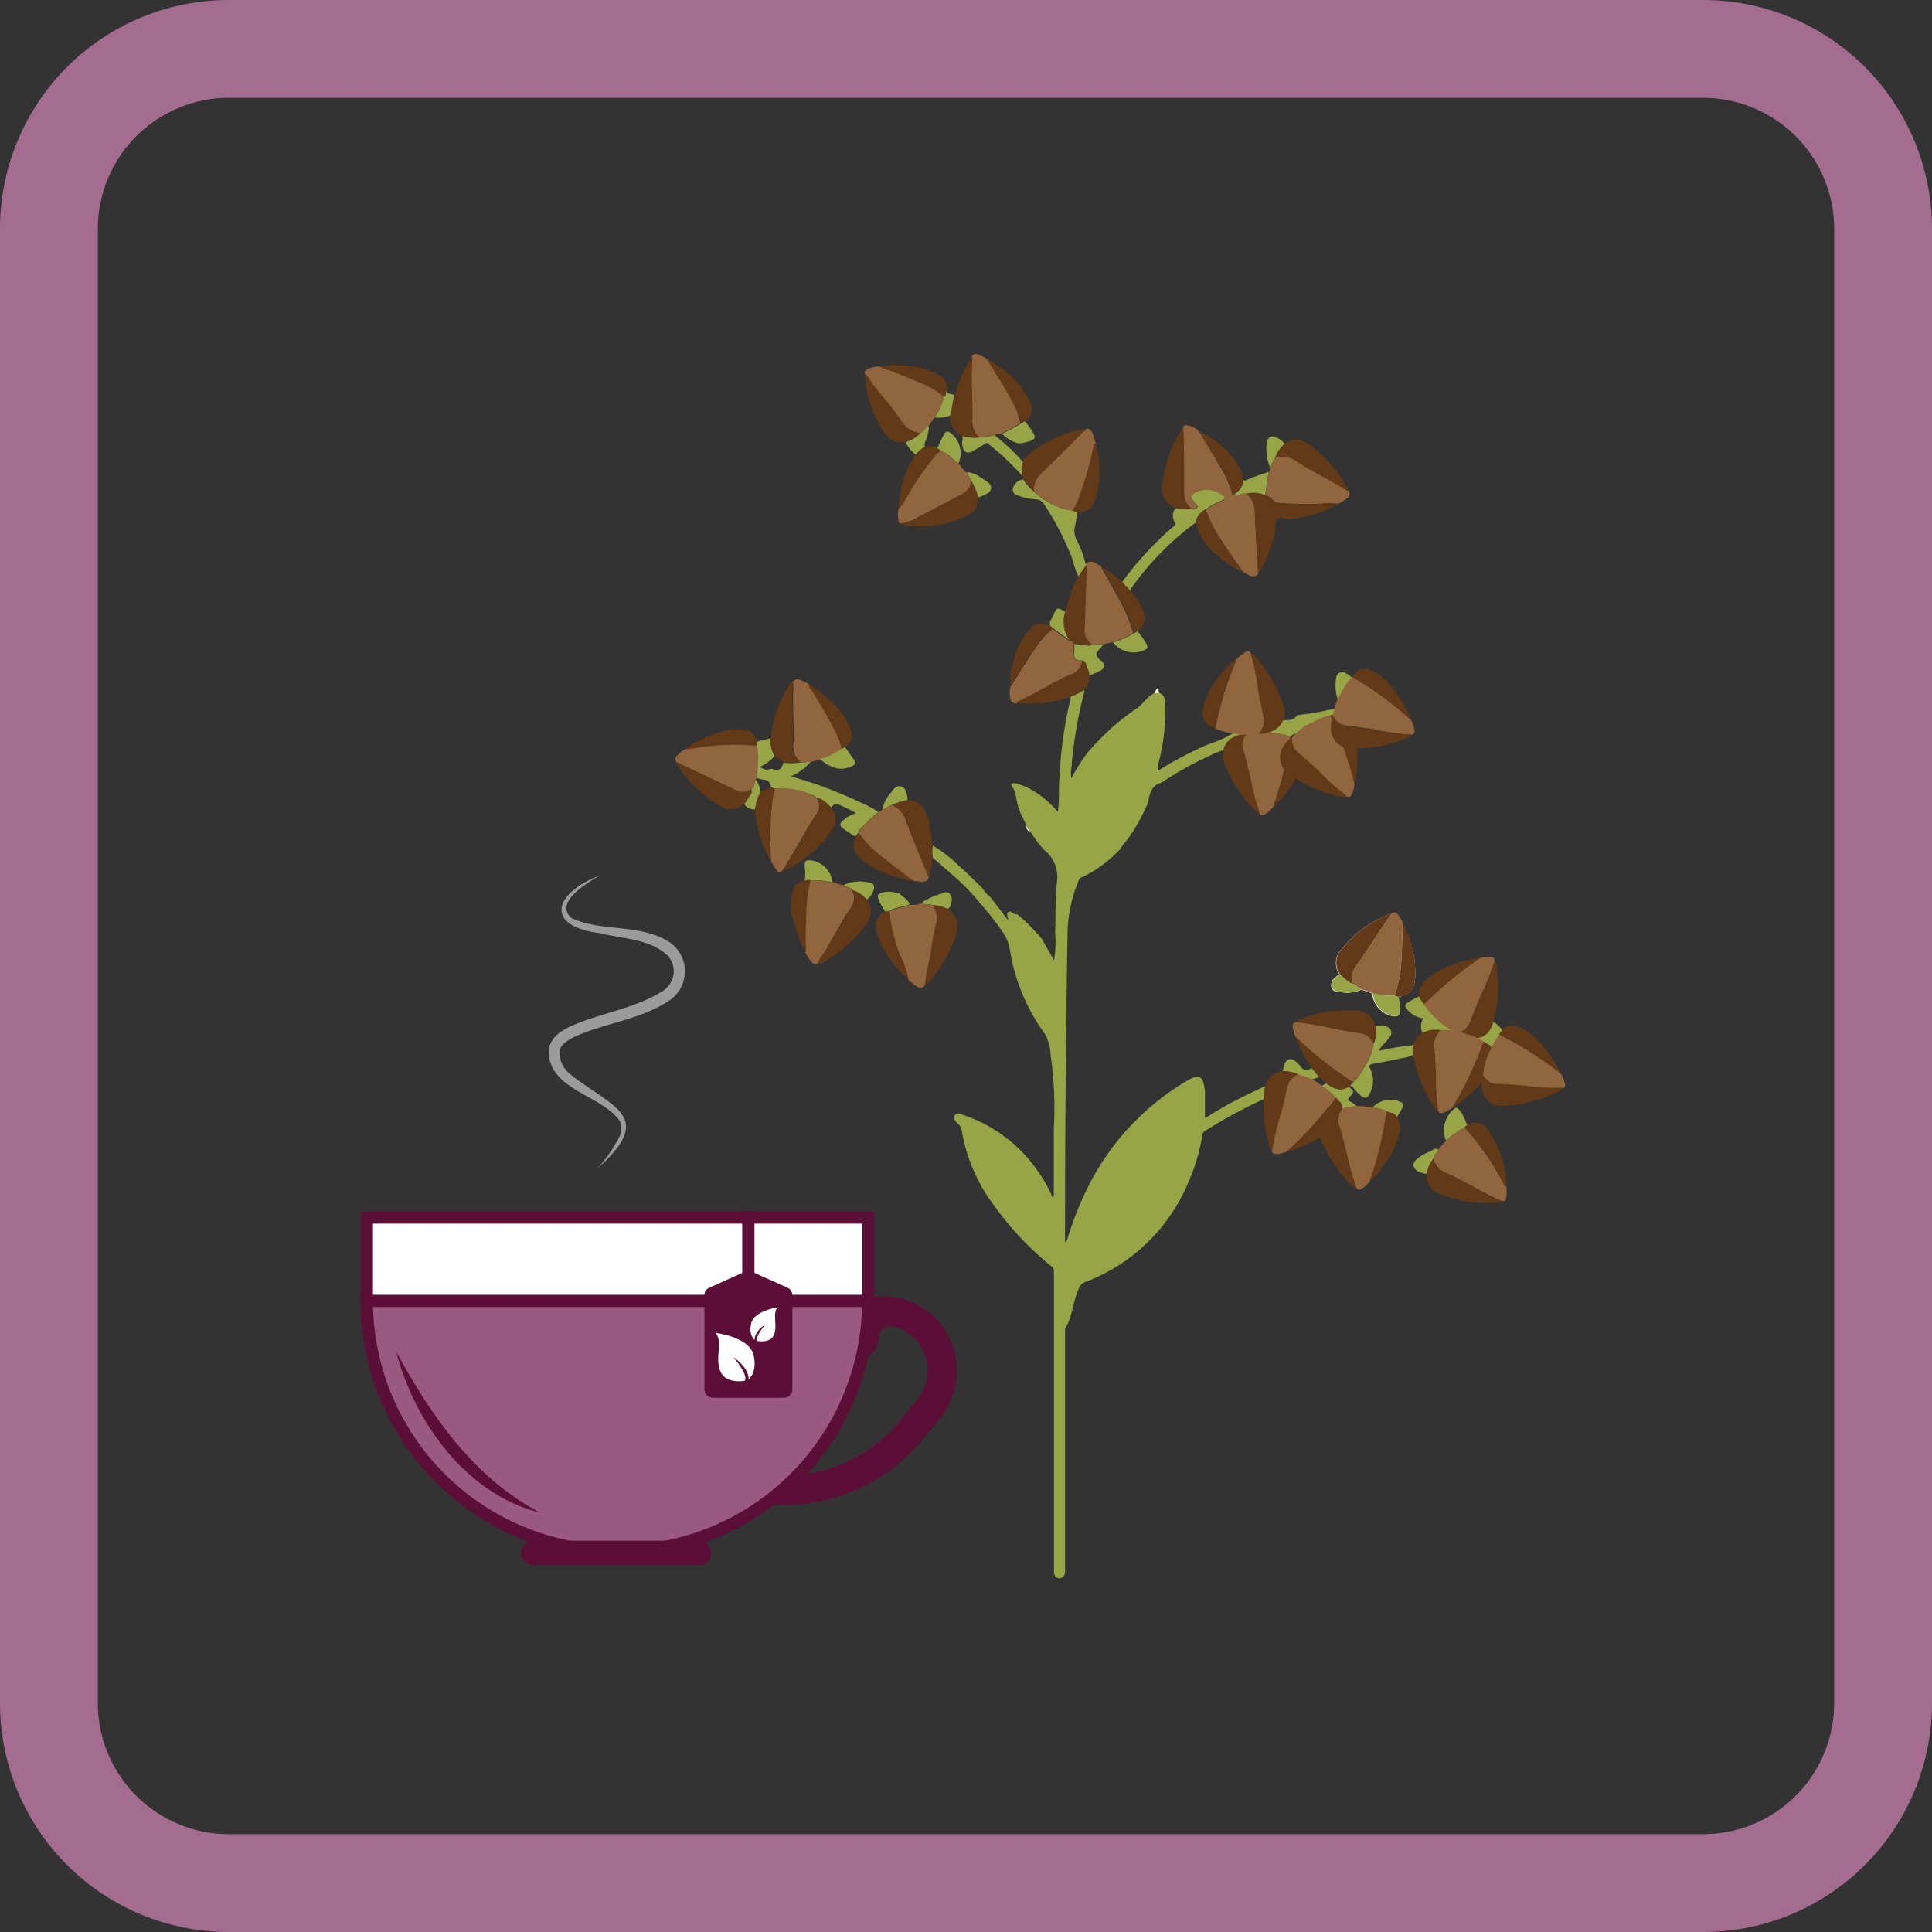 <svg xmlns="http://www.w3.org/2000/svg" viewBox="0 0 158 158"><rect x="0" y="0" width="158" height="158" fill="#333333" stroke="none"/><defs><style>.cls-1{fill:#fefefd;}.cls-2{fill:#97a547;}.cls-3{fill:#91653d;}.cls-4{fill:#623a17;}.cls-5{fill:#fdf7e5;}.cls-6{fill:#a46d90;}.cls-11,.cls-7{fill:#fff;}.cls-10,.cls-7,.cls-9{stroke:#5b0f37;stroke-miterlimit:10;}.cls-8{fill:#5b0f37;}.cls-9{fill:#995980;}.cls-10{fill:none;}.cls-12{fill:#9c9b9b;}</style></defs><g id="_9.4_Гречишный_чай" data-name="9.4 Гречишный чай"><path class="cls-1" d="M115.73,80a8.33,8.33,0,0,0-1-4.4,2.46,2.46,0,0,0-.42-.76c-.11-.17-.26-.28-.48-.14a9,9,0,0,0-4.11,2.94,1.56,1.56,0,0,0-.42,1.5l0,.07.23.49a1.91,1.91,0,0,0-.36.25.79.79,0,0,0-.28.83c.12.3.43.34.71.35a2.87,2.87,0,0,0,1.71-.18,3.18,3.18,0,0,1,.91.32,2.05,2.05,0,0,0,1.81,1.85c.27,0,.39-.07.4-.32a3.29,3.29,0,0,0-.11-1.25C115.35,81.29,115.62,81,115.73,80Z"/><path class="cls-2" d="M94.41,56.68l-.15.08c-.51.31-.81.85-1.3,1.17a20.78,20.78,0,0,0-2.1,1.64,26.44,26.44,0,0,0-1.94,2,17.06,17.06,0,0,0-1.3,2.07,1.79,1.79,0,0,1,0-.83,34.41,34.41,0,0,1,1-6c0-.14.12-.27,0-.42a5.82,5.82,0,0,1-1.12.55c.12.14,0,.28,0,.42-.13.61-.29,1.22-.38,1.84a38,38,0,0,0-.52,5.42c0,.56,0,1.12-.09,1.78a8.17,8.17,0,0,0-2-1.73A5.3,5.3,0,0,0,83,64.05c-.19,0-.43,0-.24.25.4.56.32,1.27.58,1.87a.2.2,0,0,1,.06.21l.53,1.08.36.61.61.87a8.11,8.11,0,0,0,.55.62,2.78,2.78,0,0,1,1,2.47c-.17,1.41-.11,2.85-.16,4.27a8.86,8.86,0,0,1-.09,2.24l-1-1.76a15.43,15.43,0,0,0-2-2l-.17,0c-.19-.08-.38-.34-.58-.18s0,.4,0,.6c0,0,0,0,0,.06l-1.47-1.9a3.15,3.15,0,0,1-.66-.75c-.63-.61-1.24-1.23-1.9-1.8a10.65,10.65,0,0,0-2.13-1.65,2.93,2.93,0,0,0,0,1c.5.43,1,.85,1.49,1.29a18.61,18.61,0,0,1,2.37,2.41A24,24,0,0,1,82,76.22a3.65,3.65,0,0,1,.62,1.65,15.93,15.93,0,0,0,2.87,6.74,4,4,0,0,1,.43,1.69,29.7,29.7,0,0,1,.26,6c0,1.75,0,3.49,0,5.24a.87.87,0,0,1-.07.46,11.17,11.17,0,0,0-1.22-2.2,12.1,12.1,0,0,0-6-4.58c-.26-.09-.62-.31-.81,0s.14.54.34.75a1.11,1.11,0,0,1,.25.6,14.06,14.06,0,0,0,2.74,6.17,25.13,25.13,0,0,0,4.6,4.84.47.47,0,0,1,.18.41q0,4.28,0,8.53c0,3.44,0,6.87,0,10.31,0,1.84,0,3.69,0,5.53,0,.27,0,.55.28.68s.63-.1.63-.49l0-5.11c0-2,0-4,0-5.93,0-2.39,0-4.78,0-7.18,0-.48,0-1,0-1.45,0-.07,0-.16,0-.22.62-1,.64-2.2,1.11-3.25a.92.92,0,0,1,.55-.57,14.76,14.76,0,0,0,8.41-8.12,15.28,15.28,0,0,0,1.15-3.87.43.43,0,0,1,.21-.35,40.66,40.66,0,0,1,4.72-2.57,1.29,1.29,0,0,1,.21-.06l.21-1c-.34-.07-.6.16-.88.28a30,30,0,0,0-4.06,2.19l-.19.08c0-.75,0-1.46,0-2.17-.14-1.33-.48-1.48-1.59-.79a20.94,20.94,0,0,0-7.93,8.52,27.71,27.71,0,0,0-1.69,4.2.77.77,0,0,1-.23.42c0-8.59.06-17.1.21-25.61a11.88,11.88,0,0,1,.91-4,.42.42,0,0,1,.28-.26,10.05,10.05,0,0,0,3-2.18l.1-.09c.23-.44.63-.77.88-1.2a16.42,16.42,0,0,0,1.39-2.58C94,65,94.14,64.2,95,64A27.29,27.29,0,0,1,99,61.77a4.33,4.33,0,0,1,1.26-.46c.22-.15.47-.34.71-.22a.77.77,0,0,0,.75,0,4.39,4.39,0,0,0,.5-.34.91.91,0,0,1,1.15-.09c.13.07.27.19.44.07a1.62,1.62,0,0,0,0-.2c0-.18-.17-.38.11-.48s.42-.11.58.15a2.85,2.85,0,0,0,.42.43l.26-.12c.4-.48,1-.56,1.52-.91a.18.18,0,0,1,.16-.28,3,3,0,0,1,.89-.12c.25.18.5,0,.76,0a4.35,4.35,0,0,1,1.44,0c-.1-.18,0-.34,0-.51a.67.67,0,0,0-.58-.8,22.37,22.37,0,0,1-3.25.59c-.14.11-.23.27-.41.33s-.26.09-.41.08a2,2,0,0,0-1.16.34c-.19.12,0,.38-.29.45a4.27,4.27,0,0,1-1.58.27,3.14,3.14,0,0,1-1.33-.05,8.07,8.07,0,0,1-2,.92,29.38,29.38,0,0,0-4,2.06,2.15,2.15,0,0,1-.27.14,2.72,2.72,0,0,1,.13-.83,16.59,16.59,0,0,0,.49-4.49c0-.42,0-.87-.53-1.06Z"/><path class="cls-3" d="M101.67,46.78c.39.16.75.62,1.22.17-.09-1.71-.21-3.43-.27-5.14a1.9,1.9,0,0,0-.69-1.45c-.36-.07-.68.24-1.05.12h0s-.09.05-.11,0,0-.06,0-.08a8.68,8.68,0,0,0-.94-2.16c-.58-1-1.2-2-1.8-3a1.82,1.82,0,0,0-.86-.44.32.32,0,0,0-.44.16c0,1.53,0,3.06.06,4.59,0,.73-.09,1.48.59,2a.37.37,0,0,0,.47-.07c.11-.16-.08-.28-.19-.39L97.58,41c-.24-.28-.19-.46.14-.64a2.06,2.06,0,0,1,2.3.24c.24.16.11.31-.08.37a7.22,7.22,0,0,0-1.34.73,12.77,12.77,0,0,0,1.09,2.19C100.29,44.86,101,45.81,101.67,46.78Z"/><path class="cls-3" d="M114.76,75.58a2.46,2.46,0,0,0-.42-.76c-.11-.17-.26-.28-.48-.14-.22.31-.45.61-.66.92-.76,1.13-1.49,2.28-2.28,3.4a1.53,1.53,0,0,0-.25,1.48l.69.45a3.18,3.18,0,0,1,.91.32,6.77,6.77,0,0,0,1.79.19,12,12,0,0,0,.57-3.52C114.7,77.14,114.64,76.35,114.76,75.58Z"/><path class="cls-3" d="M66.19,56,66,55.85l-.48-.21a.5.5,0,0,0-.74.21c.1,0,.11.07.11.15-.1,1.58.06,3.16,0,4.74a1.63,1.63,0,0,0,.64,1.61c.3.08.59-.1.89-.06a1.29,1.29,0,0,1,.51-.1l.21-.11a6.3,6.3,0,0,0,1.74-.82,7.4,7.4,0,0,0-.5-1.36,39.81,39.81,0,0,0-2-3.48C66.26,56.31,66.11,56.21,66.19,56Z"/><path class="cls-3" d="M89.61,36.34a3.49,3.49,0,0,0-.34-1.05.36.36,0,0,0-.46-.22c0,.17-.22.22-.33.34-1.11,1.11-2.22,2.23-3.35,3.32a1.69,1.69,0,0,0-.57,1.44,4.39,4.39,0,0,0,1.08.8,5.07,5.07,0,0,0,2.09.79c.12-.23.27-.45.37-.69a29.29,29.29,0,0,0,1.33-4.49C89.45,36.49,89.35,36.27,89.61,36.34Z"/><path class="cls-3" d="M105.94,83.59c-.24.07-.26.26-.21.45a2.62,2.62,0,0,0,.24.78,30.21,30.21,0,0,0,4.68,3.68,4.17,4.17,0,0,0,.86-1.15,4.68,4.68,0,0,0,.82-2,1.4,1.4,0,0,0-1.17-.87c-.71-.1-1.41-.23-2.11-.37A23.18,23.18,0,0,0,105.94,83.59Z"/><path class="cls-3" d="M63.64,71.29a.44.44,0,0,0,.32-.06c1-1.51,1.82-3.16,2.82-4.69a1,1,0,0,0,0-1.24.43.43,0,0,0-.28-.26,6.77,6.77,0,0,0-3.14-.56,4,4,0,0,0-.13.46,25.19,25.19,0,0,0-.17,5.49A3.14,3.14,0,0,0,63.64,71.29Z"/><path class="cls-3" d="M80.66,29.34A2.49,2.49,0,0,0,80,29a.39.39,0,0,0-.55.18s0,0,0,.07c-.08,1.64.07,3.27,0,4.91a1.87,1.87,0,0,0,.58,1.61,5.06,5.06,0,0,0,1.34-.21,1.19,1.19,0,0,1,.49-.1,12.46,12.46,0,0,0,1.57-.85A6.49,6.49,0,0,0,82.89,33c-.65-1.26-1.44-2.44-2.17-3.65h0Z"/><path class="cls-3" d="M90.08,46.3l-.35-.16a.73.73,0,0,0-1,0l0,.08c.14,0,.1.12.1.19-.05,1.67-.1,3.34-.16,5a1.42,1.42,0,0,0,.58,1.3c.3.14.59-.08.89,0l.81-.19a7.81,7.81,0,0,0,1.73-.75,14,14,0,0,0-1.37-3.15c-.43-.74-.84-1.49-1.26-2.23Z"/><path class="cls-3" d="M122.89,98.23c.26,0,.27-.17.29-.33a2.82,2.82,0,0,0,0-.87c-.18,0-.21-.23-.29-.36a21.55,21.55,0,0,0-3.14-4.49,10,10,0,0,0-1.48,1.1l-.68.74c0,.29-.38.43-.38.74A1.84,1.84,0,0,0,118.44,96c1.48.67,2.84,1.57,4.34,2.2h0Z"/><path class="cls-3" d="M109.41,41.2a2.89,2.89,0,0,0,.7-.42.47.47,0,0,0,.18-.67c-.05,0-.1,0-.13,0-1.3-.84-2.72-1.48-4-2.31a2,2,0,0,0-1.86-.38,3.65,3.65,0,0,0-.39.85l-.12.32c-.18.62-.17,1.27-.31,1.89.19.13.47.15.58.36s.39.28.63.3a33.25,33.25,0,0,0,3.46.05A3.67,3.67,0,0,1,109.41,41.2Z"/><path class="cls-2" d="M63.37,64.48a6.77,6.77,0,0,1,3.14.56.43.43,0,0,1,.28.26c.14-.09.25,0,.36.07a3.29,3.29,0,0,1,.83.7.48.48,0,0,1,.73-.22,10.5,10.5,0,0,1,1.3.65,2.86,2.86,0,0,0-1.14.66c-.21.22-.18.36,0,.54a12.12,12.12,0,0,0,1.06.7l.26-.29c0-.2.19-.32.31-.46a13,13,0,0,1,1.34-1.24,6,6,0,0,0-1.14-.63c-1.28-.63-2.6-1.15-3.93-1.65l-2.07-.64a5.1,5.1,0,0,0,1.61-1.2c-.3,0-.59.14-.89.06a3.23,3.23,0,0,1-1.35,0c-.11.49-.35.77-.9.53-.05,0-.14,0-.2,0-.29.16-.51,0-.86-.15a3.39,3.39,0,0,0,1.24-.91,2.18,2.18,0,0,1-.31-1.45l-.84.21-.17.06a.06.06,0,0,1-.1,0,.06.06,0,0,0-.06,0c0,.12.08.24,0,.36a1.17,1.17,0,0,1,.09.42,14.54,14.54,0,0,1-.1,2.19,2.64,2.64,0,0,0,.55.15.63.63,0,0,1,.64.64Z"/><path class="cls-4" d="M109.41,41.2a3.67,3.67,0,0,0-1.28,0,33.25,33.25,0,0,1-3.46-.05c-.24,0-.48,0-.63-.3s-.39-.23-.58-.36a2.51,2.51,0,0,0-1.53-.13,1.9,1.9,0,0,1,.69,1.45c.06,1.71.18,3.43.27,5.14a9.44,9.44,0,0,0,1.38-3.58c.06-.32,0-.72.17-.93s.57,0,.87,0A8.43,8.43,0,0,0,109.41,41.2Z"/><path class="cls-2" d="M98.6,41.65a7.22,7.22,0,0,1,1.34-.73c.19-.06.32-.21.08-.37a2.06,2.06,0,0,0-2.3-.24c-.33.18-.38.36-.14.64l.13.17c.11.11.3.23.19.39a.37.37,0,0,1-.47.07c-.43.17-.86,0-1.29,0a.91.91,0,0,0-.1,1.06c.06.17.1.26-.07.41a26.48,26.48,0,0,0-4.21,4.57l.75.78a.3.3,0,0,1,0-.29,23.83,23.83,0,0,1,5.11-5.26l.15-.09A1.47,1.47,0,0,1,98.6,41.65Z"/><path class="cls-2" d="M121.18,85.36c.41-.1.55.28.81.46.33-.37.43-.89.76-1.26l.13-.29a2.69,2.69,0,0,0-.85-.76,1.77,1.77,0,0,1-3,.66,11.81,11.81,0,0,1-2.6-2.53l-.15-.24a6.46,6.46,0,0,0-1.17.6c-.23.14-.24.3-.07.5a2,2,0,0,0,1.36.78,1.27,1.27,0,0,0,0,1.35c.46-.12.9-.36,1.39-.11a.5.5,0,0,1,.82.2,3.31,3.31,0,0,0,.54.8c.4.39.67.35.95-.13.1-.16.06-.48.29-.47A.86.86,0,0,1,121.18,85.36Z"/><path class="cls-4" d="M96.14,41.55c.43,0,.86.2,1.29,0-.68-.53-.59-1.28-.59-2,0-1.53,0-3.06-.06-4.59a6.55,6.55,0,0,0-1.12,2.16,9.42,9.42,0,0,0-.57,2.34A1.74,1.74,0,0,0,96.14,41.55Z"/><path class="cls-4" d="M78.26,75.24a2.23,2.23,0,0,0-.74-.9A3.18,3.18,0,0,0,76.2,74a1.62,1.62,0,0,1,.36,1.52c-.3,1.06-.37,2.16-.61,3.24-.14.6-.23,1.22-.34,1.84l.23-.14A12.23,12.23,0,0,0,78,77,3.68,3.68,0,0,0,78.26,75.24Z"/><path class="cls-4" d="M122.78,98.22c-1.5-.63-2.86-1.53-4.34-2.2a1.84,1.84,0,0,1-1.22-1.26,2.3,2.3,0,0,0-.53,1.24,1.56,1.56,0,0,0,1.06,1.64,9.57,9.57,0,0,0,3.33.73,9.45,9.45,0,0,0,1.19,0C122.44,98.36,122.65,98.42,122.78,98.22Z"/><path class="cls-2" d="M115.52,86.3l.07-.83a18.84,18.84,0,0,0-2.37.37l-.48.1a2.71,2.71,0,0,1,.52-.66,6.4,6.4,0,0,0,.41-.5.52.52,0,0,0-.35-.84,2.11,2.11,0,0,0-.83,0,2.54,2.54,0,0,1-.16,1.44,4.68,4.68,0,0,1-.82,2,4.17,4.17,0,0,1-.86,1.15l-.28.28a.28.28,0,0,1,.3.13,3.26,3.26,0,0,0,.34.4c.61.64.88.57,1.17-.29a2.13,2.13,0,0,0-.13-1.66c-.14-.28,0-.34.22-.39,1-.17,1.89-.36,2.84-.55C115.25,86.39,115.39,86.34,115.52,86.3Z"/><path class="cls-4" d="M110.67,80.48a1.53,1.53,0,0,1,.25-1.48c.79-1.12,1.52-2.27,2.28-3.4.21-.31.44-.61.66-.92a9,9,0,0,0-4.11,2.94,1.56,1.56,0,0,0-.42,1.5s0,0,0,.07l.23.49C109.93,80,110.2,80.35,110.67,80.48Z"/><path class="cls-4" d="M64.1,62.31a3.23,3.23,0,0,0,1.35,0,1.63,1.63,0,0,1-.64-1.61c.09-1.58-.07-3.16,0-4.74,0-.08,0-.15-.11-.15a9.44,9.44,0,0,0-1.07,2,11.07,11.07,0,0,0-.59,2.48,2.18,2.18,0,0,0,.31,1.45A3.27,3.27,0,0,0,64.1,62.31Z"/><path class="cls-4" d="M112.33,85.34a2.54,2.54,0,0,0,.16-1.44,1.65,1.65,0,0,0-1.76-1.26,10.66,10.66,0,0,0-4.26.65,1.08,1.08,0,0,0-.53.3,23.18,23.18,0,0,1,3.11.51c.7.14,1.4.27,2.11.37A1.4,1.4,0,0,1,112.33,85.34Z"/><path class="cls-4" d="M57,64.52a12.53,12.53,0,0,0,1.85,1.38,1.61,1.61,0,0,0,2-.17,3.63,3.63,0,0,0,.33-.47c.1-.23.41-.41.25-.74a1.11,1.11,0,0,1-1.17.13c-.76-.34-1.5-.71-2.26-1.06l-2.74-1.25v0h0A11.25,11.25,0,0,0,57,64.52Z"/><path class="cls-4" d="M84.56,40.17a1.69,1.69,0,0,1,.57-1.44c1.13-1.09,2.24-2.21,3.35-3.32.11-.12.28-.17.33-.34a8.54,8.54,0,0,0-3,1,9.64,9.64,0,0,0-1.63,1l-.55.63a1.68,1.68,0,0,0,0,1.17l.06.21A3.54,3.54,0,0,0,84.56,40.17Z"/><path class="cls-4" d="M80.11,35.78a1.87,1.87,0,0,1-.58-1.61c0-1.64-.11-3.27,0-4.91,0,0,0-.05,0-.07a7.47,7.47,0,0,0-1.14,2.23c-.11.29-.2.58-.29.87L77.73,34a1.68,1.68,0,0,0,1,1.68A2.94,2.94,0,0,0,80.11,35.78Z"/><path class="cls-4" d="M104.28,37.43a2,2,0,0,1,1.86.38c1.3.83,2.72,1.47,4,2.31,0,0,.08,0,.13,0a9.91,9.91,0,0,0-3.4-3.89,1.5,1.5,0,0,0-1.83.07A2.71,2.71,0,0,0,104.28,37.43Z"/><path class="cls-4" d="M87.51,57a5.82,5.82,0,0,0,1.12-.55,1.49,1.49,0,0,0,.46-1.25,1.4,1.4,0,0,0-.1-.47c-.16-.25-.08-.68-.5-.77a1.27,1.27,0,0,1-.92,1.12c-1.5.62-2.84,1.56-4.33,2.21a.18.18,0,0,0-.1.18A10.42,10.42,0,0,0,87.51,57Z"/><path class="cls-4" d="M119.76,92.18a21.55,21.55,0,0,1,3.14,4.49c.08.13.11.31.29.36a7.88,7.88,0,0,0-1.45-4.53A1.22,1.22,0,0,0,120,92Z"/><path class="cls-4" d="M61.9,61c.08-.12,0-.24,0-.36-.26-.81-.6-1-1.5-1a5.83,5.83,0,0,0-2.18.46l-.5.18a.58.58,0,0,1-.38.17.32.32,0,0,1-.25.15A7.33,7.33,0,0,0,56,61.3l.87-.1A18.2,18.2,0,0,1,61.9,61Z"/><path class="cls-4" d="M80.72,29.39c.73,1.21,1.52,2.39,2.17,3.65a6.49,6.49,0,0,1,.62,1.58l.24-.12.09-.07a1.16,1.16,0,0,0,.33-1.67,7.15,7.15,0,0,0-2.56-2.84A3.09,3.09,0,0,0,80.72,29.39Z"/><path class="cls-4" d="M92.51,48.37l-.75-.78a8.69,8.69,0,0,0-1.64-1.19c.42.74.83,1.49,1.26,2.23a14,14,0,0,1,1.37,3.15l.3-.15c.7-.72.74-1.21.15-2.26A11.12,11.12,0,0,0,92.51,48.37Z"/><path class="cls-4" d="M98.6,41.65a1.47,1.47,0,0,0-.79,1.08,4.53,4.53,0,0,0,1.84,2.75,7.43,7.43,0,0,0,2,1.3c-.68-1-1.38-1.92-2-2.94A12.77,12.77,0,0,1,98.6,41.65Z"/><path class="cls-4" d="M114.76,75.58c-.12.77-.06,1.56-.13,2.34a12,12,0,0,1-.57,3.52l.31.09c1-.24,1.25-.51,1.36-1.55A8.33,8.33,0,0,0,114.76,75.58Z"/><path class="cls-4" d="M89.61,36.34c-.26-.07-.16.15-.18.24a29.29,29.29,0,0,1-1.33,4.49c-.1.24-.25.46-.37.69l.37.16c1-.1,1.28-.39,1.57-1.34a8.29,8.29,0,0,0,.15-3.29Z"/><path class="cls-4" d="M73.07,29.84,71.91,30a2.85,2.85,0,0,0,.3.16c1,.35,2.06.76,3.06,1.21a6.17,6.17,0,0,1,1.92,1.12c.22-.09.12-.33.24-.46a1.2,1.2,0,0,0-.7-1.38,6.16,6.16,0,0,0-3-.75Z"/><path class="cls-4" d="M64.78,74.88a14.94,14.94,0,0,0,.78,2.37l.32.65v0s.09-.09.08-.14a19.23,19.23,0,0,1,0-2.4A13,13,0,0,1,66.29,72c-.15-.07-.3,0-.45,0l-.59.19-.19.17a2.39,2.39,0,0,0-.13.28,4.32,4.32,0,0,0-.18,2.14Z"/><path class="cls-4" d="M98.08,35.26c.6,1,1.22,2,1.8,3a8.68,8.68,0,0,1,.94,2.16l.07,0h0c.43-.32.83-.65.77-1.27a4.29,4.29,0,0,0-1.37-2.31A7.4,7.4,0,0,0,98.08,35.26Z"/><path class="cls-4" d="M63.37,64.48l-.29-.06a2.46,2.46,0,0,0-.89.36,3.48,3.48,0,0,0-.44,1.4,9.67,9.67,0,0,0,1.15,4c.05.09.11.16.17.25a25.19,25.19,0,0,1,.17-5.49A4,4,0,0,1,63.37,64.48Z"/><path class="cls-4" d="M110.37,88.78l.28-.28A30.21,30.21,0,0,1,106,84.82a8.45,8.45,0,0,0,.91,1.92l.37.59.63.76.55.51c.58.38,1.16.74,1.87.28Z"/><path class="cls-2" d="M110.3,88.88c-.71.46-1.29.1-1.87-.28l-.47.28a2.72,2.72,0,0,0,.24.24c.41.28.72.58.5,1.14a.64.64,0,0,0,.12.55c.3.15.55-.1.84-.1a2.09,2.09,0,0,1,.56,0,4.22,4.22,0,0,0,.87,0,1.33,1.33,0,0,0-.66-.62c-.25-.11-.22-.21-.06-.37C110.77,89.28,110.76,89.24,110.3,88.88Z"/><path class="cls-2" d="M88.49,54c.42.09.34.52.5.77a1.4,1.4,0,0,1,.1.47,5.33,5.33,0,0,0,.85-.37A.47.47,0,0,0,90,54c-.45-.45-.45-.52,0-1,.08-.09.14-.19.21-.28-.3-.07-.59.15-.89,0a.58.58,0,0,1-.46.06c-.35,0-.69-.08-1-.12,0,.2,0,.4,0,.6C87.77,53.82,87.92,54,88.49,54Z"/><path class="cls-2" d="M113.69,91.58c.13,0,.2.1.31.14.21-.31.42-.62.62-1s.19-.53-.27-.68a2,2,0,0,0-2,.43,1.72,1.72,0,0,1-.49.36A5.38,5.38,0,0,1,113.69,91.58Z"/><path class="cls-2" d="M101.65,39.21c.06.62-.34.95-.77,1.27.37.12.69-.19,1.05-.12a2.51,2.51,0,0,1,1.53.13c.14-.62.13-1.27.31-1.89a13.19,13.19,0,0,0-1.73.62C101.9,39.26,101.78,39.38,101.65,39.21Z"/><path class="cls-2" d="M93.05,51.63l-.3.15a7.81,7.81,0,0,1-1.73.75,2.13,2.13,0,0,0,2.41.7c.46-.18.51-.28.25-.7S93.26,51.93,93.05,51.63Z"/><path class="cls-2" d="M114.37,81.53l-.31-.09a6.77,6.77,0,0,1-1.79-.19,2.05,2.05,0,0,0,1.81,1.85c.27,0,.39-.07.4-.32A3.29,3.29,0,0,0,114.37,81.53Z"/><path class="cls-2" d="M119.76,92.18,120,92c-.26-.49-.38-1.07-.88-1.42l-.13.06-.23.17a2.64,2.64,0,0,0-.66,1.27,1.91,1.91,0,0,0,.16,1.18A10,10,0,0,1,119.76,92.18Z"/><path class="cls-2" d="M83.75,34.5l-.24.12a12.46,12.46,0,0,1-1.57.85,2.93,2.93,0,0,0,1.36.79,3.07,3.07,0,0,0,1-.22c.32-.12.42-.27.22-.58a5.11,5.11,0,0,0-.71-1Z"/><path class="cls-2" d="M107.88,88.09l-.63-.76a.56.56,0,0,1-.89-.12,2.65,2.65,0,0,0-.33-.34c-.4-.41-.82-.32-1,.22a6.91,6.91,0,0,0-.17.76,2.84,2.84,0,0,1,1.44.25,2.06,2.06,0,0,0,.8.24Z"/><path class="cls-2" d="M104.28,37.43a2.71,2.71,0,0,1,.78-1.14,1.74,1.74,0,0,0-.74-.54.48.48,0,0,0-.7.35,3.8,3.8,0,0,0,.27,2.18A3.65,3.65,0,0,1,104.28,37.43Z"/><path class="cls-2" d="M110.67,80.48c-.47-.13-.74-.52-1.09-.8a1.91,1.91,0,0,0-.36.25.79.79,0,0,0-.28.83c.12.3.43.34.71.35a2.87,2.87,0,0,0,1.71-.18Z"/><path class="cls-2" d="M109.9,56.78a2.82,2.82,0,0,1,.8-1.2,2,2,0,0,0-.64-.52.5.5,0,0,0-.79.37,3.74,3.74,0,0,0,.25,2.09Z"/><path class="cls-2" d="M116.69,96a2.3,2.3,0,0,1,.53-1.24c0-.31.34-.45.38-.74-.28-.2-.45.09-.67.16a3.36,3.36,0,0,0-1.05.61c-.41.31-.37.7.06,1A2.83,2.83,0,0,0,116.69,96Z"/><path class="cls-2" d="M77.43,32c-.12.13,0,.37-.24.46a5.21,5.21,0,0,1-.76,1.68,2.5,2.5,0,0,0,1.3-.17l.3-1.67C77.83,32.18,77.52,32.3,77.43,32Z"/><path class="cls-2" d="M61.75,66.18a3.48,3.48,0,0,1,.44-1.4,2.16,2.16,0,0,0-.36-1c-.19.22-.09.59-.39.76.16.33-.15.51-.25.74a3.63,3.63,0,0,1-.33.47A.88.88,0,0,0,61.75,66.18Z"/><path class="cls-5" d="M94.41,56.68l.4,0c-.12-.11,0-.27-.09-.43A.83.83,0,0,0,94.41,56.68Z"/><path class="cls-2" d="M122,89.9l-.1-.12C121.92,89.85,122,89.89,122,89.9Z"/><path class="cls-4" d="M122.89,98.23l-.13,0C122.79,98.31,122.84,98.25,122.89,98.23Z"/><path class="cls-3" d="M83.75,34.5h.09a.11.11,0,0,0,0-.08Z"/><path class="cls-5" d="M62,60.61a.06.06,0,0,0,.1,0Z"/><path class="cls-4" d="M80.66,29.34l.07.06A.13.13,0,0,0,80.66,29.34Z"/><path class="cls-2" d="M109.35,79.19s0,0,0-.07Z"/><path class="cls-3" d="M73.47,41.63a2.21,2.21,0,0,0,0,.85c0,.13,0,.33.25.33a3.85,3.85,0,0,0,1.49-.59c.93-.46,1.84-.95,2.76-1.44.63-.34,1.39-.56,1.45-1.47l-.35-.66a3.62,3.62,0,0,1-.69-.77c-.24-.08-.39-.3-.58-.45a2,2,0,0,0-.86-.55,1.26,1.26,0,0,0-.47.39A24.1,24.1,0,0,0,74,40.92,2.47,2.47,0,0,1,73.47,41.63Z"/><path class="cls-3" d="M76.43,34.13a5.21,5.21,0,0,0,.76-1.68,6.17,6.17,0,0,0-1.92-1.12c-1-.45-2-.86-3.06-1.21a2.85,2.85,0,0,1-.3-.16,2.49,2.49,0,0,0-.85.18c-.2.05-.38.16-.34.43.35.25.48.66.74,1,.74.9,1.5,1.8,2.18,2.74a2.12,2.12,0,0,0,1.65,1.14c.29-.12.39-.44.64-.6Z"/><path class="cls-2" d="M88.1,41.92l-.37-.16A5.07,5.07,0,0,1,85.64,41a4.39,4.39,0,0,1-1.08-.8,3.54,3.54,0,0,1-.88-1,1,1,0,0,0-.78.57.48.48,0,0,0,.26.72,4.82,4.82,0,0,0,1.49.34.88.88,0,0,1,.78.47,23.15,23.15,0,0,1,2.25,4.37,8,8,0,0,0,.52,1.49l.6-.88,0-.08a8.33,8.33,0,0,0-.73-2,1.6,1.6,0,0,1-.15-1.21A8.37,8.37,0,0,0,88.1,41.92Z"/><path class="cls-4" d="M75.29,35.42a2.12,2.12,0,0,1-1.65-1.14c-.68-.94-1.44-1.84-2.18-2.74-.26-.31-.39-.72-.74-1a9,9,0,0,0,.77,3.31,7.43,7.43,0,0,0,1,1.77c.1,0,.14.13.19.21l.06,0a1.39,1.39,0,0,0,1.35.26A3,3,0,0,0,75.29,35.42Z"/><path class="cls-4" d="M79.43,39.31c-.06.91-.82,1.13-1.45,1.47-.92.49-1.83,1-2.76,1.44a3.85,3.85,0,0,1-1.49.59c.33.3.75.13,1.11.23l.57,0a7.82,7.82,0,0,0,4.21-1.19A2,2,0,0,0,80,40.67,4.62,4.62,0,0,0,79.43,39.31Z"/><path class="cls-4" d="M88.8,46.24l-.6.88-.44.9a21.39,21.39,0,0,0-.65,2.06,2.66,2.66,0,0,0,.34,2.32h0s.08,0,.11,0a.31.31,0,0,1,.27.24c.34,0,.68.09,1,.12a.58.58,0,0,0,.46-.06,1.42,1.42,0,0,1-.58-1.3c.06-1.66.11-3.33.16-5C88.9,46.36,88.94,46.25,88.8,46.24Z"/><path class="cls-4" d="M76.65,36.64a1.3,1.3,0,0,0-1-.1,2.58,2.58,0,0,0-.75.64l-.58.88-.46,1.24h0a11.34,11.34,0,0,0-.37,2.32,2.47,2.47,0,0,0,.5-.71,24.1,24.1,0,0,1,2.51-3.65,1.26,1.26,0,0,1,.47-.39C76.9,36.73,76.72,36.76,76.65,36.64Z"/><path class="cls-4" d="M69.11,61.09a1.16,1.16,0,0,0,.41-1.58,6.37,6.37,0,0,0-2-2.5L67,56.52,66.19,56c-.08.18.07.28.14.39a39.81,39.81,0,0,1,2,3.48,7.4,7.4,0,0,1,.5,1.36Z"/><path class="cls-2" d="M78.7,35.64c.1.26-.08.5,0,.77.08.57.38.75.87.47a10.32,10.32,0,0,0,1-.6c.19-.13.26,0,.35.1a21.19,21.19,0,0,1,2.58,2.43l.15.14a1.68,1.68,0,0,1,0-1.17,15.54,15.54,0,0,0-2-1.93c-.09-.08-.22-.14-.25-.28a5.06,5.06,0,0,1-1.34.21A2.94,2.94,0,0,1,78.7,35.64Z"/><path class="cls-2" d="M79.7,38.75c-.21,0-.4-.19-.62-.1.12.22.24.44.35.66A4.62,4.62,0,0,1,80,40.67a2.64,2.64,0,0,0,.75-.33.49.49,0,0,0,.06-.87A6.91,6.91,0,0,0,79.7,38.75Z"/><path class="cls-4" d="M76.24,69.15A15.66,15.66,0,0,0,76,67.46a2.21,2.21,0,0,0-.5-1.35c-.25-.55-.75-.61-1.26-.67a4.35,4.35,0,0,0-1.27.39,2,2,0,0,1,1.16,1.34c.59,1.54,1.23,3.06,1.85,4.59a11.12,11.12,0,0,0,.29-1.63A2.93,2.93,0,0,1,76.24,69.15Z"/><path class="cls-5" d="M83.9,67.46a.66.66,0,0,0,.36.61Z"/><path class="cls-5" d="M83.31,66.17a.21.21,0,0,0,.06.21A.2.2,0,0,0,83.31,66.17Z"/><path class="cls-3" d="M66.29,72a13,13,0,0,0-.36,3.34,19.23,19.23,0,0,0,0,2.4s0,.1-.08.14a4.08,4.08,0,0,0,.48.74.51.51,0,0,0,.49.22l.06-.06a2.38,2.38,0,0,1,.46-.76c.75-1.22,1.37-2.51,2.18-3.69a1.4,1.4,0,0,0,.16-1.53c-.16-.25-.53-.18-.69-.43l-.09,0-.1,0-.76-.26a.7.7,0,0,1-.38,0A6.08,6.08,0,0,0,66.29,72Z"/><path class="cls-3" d="M75.61,80.61c.11-.62.2-1.24.34-1.84.24-1.08.31-2.18.61-3.24A1.62,1.62,0,0,0,76.2,74c-.23-.12-.52.06-.73-.17A2.16,2.16,0,0,1,74.4,74c-.53.25-1.16.21-1.66.55a12.61,12.61,0,0,0,.92,3.72,7.46,7.46,0,0,1,.62,1.85,3.85,3.85,0,0,0,.75.58A.4.4,0,0,0,75.61,80.61Z"/><path class="cls-4" d="M69.72,72.79a1.4,1.4,0,0,1-.16,1.53c-.81,1.18-1.43,2.47-2.18,3.69a2.38,2.38,0,0,0-.46.76l.18,0,.14,0L68.39,78l.36-.25L69.6,77a.43.43,0,0,1,.23-.21l.12-.13A10.3,10.3,0,0,0,71,75.32a1.52,1.52,0,0,0-.13-1.75A2.38,2.38,0,0,0,69.72,72.79Z"/><path class="cls-4" d="M74.28,80.07a7.46,7.46,0,0,0-.62-1.85,12.61,12.61,0,0,1-.92-3.72l-.35.06-.3.16h0c-.81.79-.41,1.64-.06,2.43A8.55,8.55,0,0,0,74.28,80.07Z"/><path class="cls-3" d="M61.44,64.52c.3-.17.2-.54.39-.76l.06-.13a14.54,14.54,0,0,0,.1-2.19A1.17,1.17,0,0,0,61.9,61a18.2,18.2,0,0,0-5,.18l-.87.1a2.16,2.16,0,0,0-.61.47.38.38,0,0,0-.1.57L58,63.59c.76.35,1.5.72,2.26,1.06A1.11,1.11,0,0,0,61.44,64.52Z"/><path class="cls-2" d="M100.89,40.48l-.07,0s-.08,0,0,.08S100.85,40.5,100.89,40.48Z"/><path class="cls-4" d="M68,66.07a3.29,3.29,0,0,0-.83-.7c-.11-.07-.22-.16-.36-.07a1,1,0,0,1,0,1.24c-1,1.53-1.79,3.18-2.82,4.69a5.87,5.87,0,0,0,1.92-1.12A8.66,8.66,0,0,0,68,67.94,1.49,1.49,0,0,0,68,66.07Z"/><path class="cls-4" d="M74.27,72l.43,0c-.76-.59-1.54-1.15-2.28-1.75a9.25,9.25,0,0,1-2.2-2.17L70,68.4c-.41.85-.16,1.5.83,2.2A9,9,0,0,0,74,71.92Z"/><path class="cls-2" d="M66.29,72a6.08,6.08,0,0,1,1.41.09.7.7,0,0,0,.38,0,2.06,2.06,0,0,0-1.84-1.74c-.31,0-.43.05-.44.41a3.68,3.68,0,0,1,0,1.24C66,72,66.14,71.92,66.29,72Z"/><path class="cls-2" d="M72.39,74.56l.35-.06c.5-.34,1.13-.3,1.66-.55-.16-.42-.59-.59-.86-.91h0l-.14,0a2.5,2.5,0,0,0-1-.1c-.68.16-.72.22-.45.87Z"/><path class="cls-2" d="M69.72,72.79a2.38,2.38,0,0,1,1.16.78,1.39,1.39,0,0,0,.58-.84c.06-.27,0-.49-.3-.53a3.19,3.19,0,0,0-2.13.16C69.19,72.61,69.56,72.54,69.72,72.79Z"/><path class="cls-5" d="M71.88,74.52l0,0,0,0Z"/><path class="cls-5" d="M73.41,73l.14,0Z"/><path class="cls-2" d="M68.84,72.35l.1,0Z"/><path class="cls-2" d="M69.11,61.09l-.31.17a6.3,6.3,0,0,1-1.74.82,3.48,3.48,0,0,0,1.29.74,2,2,0,0,0,1.33-.17c.26-.12.32-.28.16-.51Z"/><path class="cls-3" d="M70.22,68.11a9.25,9.25,0,0,0,2.2,2.17c.74.6,1.52,1.16,2.28,1.75a4.29,4.29,0,0,0,.72.08c.29,0,.47-.06.53-.35-.62-1.53-1.26-3.05-1.85-4.59a2,2,0,0,0-1.16-1.34c-.3.06-.51.3-.79.4l-.28.18a13,13,0,0,0-1.34,1.24C70.41,67.79,70.25,67.91,70.22,68.11Z"/><path class="cls-2" d="M75.47,73.84c.21.23.5,0,.73.17a3.18,3.18,0,0,1,1.32.33.7.7,0,0,0,.26-.49.73.73,0,0,0-.1-.75c-.23-.23-.5-.12-.74,0a5,5,0,0,0-1.24.53C75.6,73.66,75.48,73.7,75.47,73.84Z"/><path class="cls-3" d="M87.83,52.67a.31.31,0,0,0-.27-.24l-.11,0h0l-1.37-1a7.14,7.14,0,0,0-1.49,1.71c-.72,1-1.26,2-1.94,3h0l-.05.14a2,2,0,0,0,0,.69c0,.37.19.57.56.56a.18.18,0,0,1,.1-.18c1.49-.65,2.83-1.59,4.33-2.21A1.27,1.27,0,0,0,88.49,54c-.57,0-.72-.13-.69-.68C87.8,53.07,87.82,52.87,87.83,52.67Z"/><path class="cls-4" d="M82.65,56.08c.68-1,1.22-2.06,1.94-3a7.14,7.14,0,0,1,1.49-1.71l-.21-.2a1.46,1.46,0,0,1-.3-.07,1.09,1.09,0,0,0-1.25.26,5.65,5.65,0,0,0-1.49,3A4,4,0,0,0,82.65,56.08Z"/><path class="cls-2" d="M72.15,66.23c.28-.1.49-.34.79-.4a4.35,4.35,0,0,1,1.27-.39.82.82,0,0,0,0-.21c-.07-.36-.1-.78-.51-.91s-.63.22-.83.5A2.85,2.85,0,0,0,72.15,66.23Z"/><path class="cls-2" d="M85.87,51.15l.21.2,1.37,1a2.66,2.66,0,0,1-.34-2.32c-.66-.38-.68-.38-1,.34C86,50.65,85.77,50.86,85.87,51.15Z"/><path class="cls-4" d="M82.6,56.21l.05-.14C82.56,56.09,82.6,56.16,82.6,56.21Z"/><path class="cls-2" d="M74.88,37.18a2.58,2.58,0,0,1,.75-.64c-.09-.36.19-.63.23-.95s.17-.51.07-.77c-.25.16-.35.48-.64.6a3,3,0,0,1-1.23.74A2.92,2.92,0,0,0,74.88,37.18Z"/><path class="cls-5" d="M72.71,35.9l-.06,0C72.62,35.94,72.66,35.93,72.71,35.9Z"/><path class="cls-2" d="M76.65,36.64c.07.12.25.09.3.24a2,2,0,0,1,.86.55c.19.15.34.37.58.45a2.06,2.06,0,0,0-.68-2.49.3.3,0,0,0-.5.13C77,35.89,76.84,36.27,76.65,36.64Z"/><path class="cls-2" d="M87.45,52.4l.11,0S87.5,52.36,87.45,52.4Z"/><path class="cls-3" d="M122.23,78.58c0-.25-.19-.31-.39-.31a2.46,2.46,0,0,0-.81.08,29.25,29.25,0,0,0-4.58,3.8,4.39,4.39,0,0,0,.93,1.08,4.72,4.72,0,0,0,1.8,1.22,1.35,1.35,0,0,0,1.09-1c.26-.67.53-1.33.81-2A20.35,20.35,0,0,0,122.23,78.58Z"/><path class="cls-4" d="M119.18,84.45a2.42,2.42,0,0,0,1.37.46c1,0,1.38-.62,1.61-1.45a10.63,10.63,0,0,0,.25-4.31.92.92,0,0,0-.18-.57,20.35,20.35,0,0,1-1.15,2.92c-.28.66-.55,1.32-.81,2A1.35,1.35,0,0,1,119.18,84.45Z"/><path class="cls-4" d="M116.23,81.82l.22.33a29.25,29.25,0,0,1,4.58-3.8,7.81,7.81,0,0,0-2.07.49l-.66.23-.87.46-.62.43c-.48.48-1,1-.66,1.76Z"/><path class="cls-3" d="M104,94.13c.06.24.24.27.44.24a2.47,2.47,0,0,0,.79-.19,28.89,28.89,0,0,0,4-4.43,4.36,4.36,0,0,0-1.08-.93,4.84,4.84,0,0,0-2-.95,1.37,1.37,0,0,0-.94,1.11c-.16.7-.33,1.39-.51,2.08A21.71,21.71,0,0,0,104,94.13Z"/><path class="cls-4" d="M106.21,87.87a2.6,2.6,0,0,0-1.42-.26,1.65,1.65,0,0,0-1.38,1.68,10.53,10.53,0,0,0,.37,4.29,1,1,0,0,0,.26.55,21.71,21.71,0,0,1,.72-3.07c.18-.69.35-1.38.51-2.08A1.37,1.37,0,0,1,106.21,87.87Z"/><path class="cls-4" d="M109.51,90.05l-.26-.3a28.89,28.89,0,0,1-4,4.43,8.17,8.17,0,0,0,2-.78c.21-.1.42-.22.62-.33l.8-.58.54-.51c.42-.56.81-1.11.41-1.85Z"/><path class="cls-3" d="M110.93,97.17c.17.18.34.12.5,0a2.6,2.6,0,0,0,.6-.55,28.84,28.84,0,0,0,1.36-5.79,4.18,4.18,0,0,0-1.4-.3,4.83,4.83,0,0,0-2.17.11,1.39,1.39,0,0,0-.29,1.43c.2.68.38,1.37.56,2.07A21.63,21.63,0,0,0,110.93,97.17Z"/><path class="cls-4" d="M109.82,90.64a2.42,2.42,0,0,0-1.37.46,1.65,1.65,0,0,0-.4,2.13,10.61,10.61,0,0,0,2.39,3.59,1.08,1.08,0,0,0,.49.35,21.63,21.63,0,0,1-.84-3c-.18-.7-.36-1.39-.56-2.07A1.39,1.39,0,0,1,109.82,90.64Z"/><path class="cls-4" d="M113.77,91l-.38-.13A28.84,28.84,0,0,1,112,96.62,7.81,7.81,0,0,0,113.38,95c.14-.19.26-.39.39-.59l.42-.89.23-.71c.1-.68.18-1.36-.53-1.81Z"/><path class="cls-3" d="M117.61,90.87c.13.21.31.19.49.1a2.58,2.58,0,0,0,.7-.41,29.41,29.41,0,0,0,2.53-5.39,4.46,4.46,0,0,0-1.3-.58,4.79,4.79,0,0,0-2.15-.34,1.36,1.36,0,0,0-.58,1.33c0,.71.09,1.43.11,2.14A22.12,22.12,0,0,0,117.61,90.87Z"/><path class="cls-4" d="M117.88,84.25a2.45,2.45,0,0,0-1.44.16,1.65,1.65,0,0,0-.83,2,10.75,10.75,0,0,0,1.59,4,1,1,0,0,0,.41.44,21.89,21.89,0,0,1-.2-3.14c0-.71-.06-1.43-.11-2.14A1.36,1.36,0,0,1,117.88,84.25Z"/><path class="cls-4" d="M121.67,85.38l-.34-.21a29.41,29.41,0,0,1-2.53,5.39,8.16,8.16,0,0,0,1.67-1.32l.5-.49.59-.79.37-.65c.24-.65.46-1.3-.15-1.88Z"/><path class="cls-3" d="M127.8,89c.22-.09.23-.28.16-.47a2.47,2.47,0,0,0-.33-.74,28.66,28.66,0,0,0-5-3.17,4.65,4.65,0,0,0-.73,1.23,4.77,4.77,0,0,0-.6,2.09,1.38,1.38,0,0,0,1.25.74c.72,0,1.43.08,2.14.14A20.73,20.73,0,0,0,127.8,89Z"/><path class="cls-4" d="M121.26,87.9a2.44,2.44,0,0,0,0,1.44,1.66,1.66,0,0,0,1.89,1.08,10.55,10.55,0,0,0,4.16-1.11,1,1,0,0,0,.5-.35,20.73,20.73,0,0,1-3.15-.18c-.71-.06-1.42-.11-2.14-.14A1.38,1.38,0,0,1,121.26,87.9Z"/><path class="cls-4" d="M122.84,84.27l-.25.31a28.66,28.66,0,0,1,5,3.17,7.68,7.68,0,0,0-1.1-1.82c-.14-.19-.29-.37-.43-.55l-.71-.69-.6-.45c-.61-.31-1.23-.6-1.88-.07Z"/><path class="cls-3" d="M103,66.56c.16.18.34.12.49,0a2.42,2.42,0,0,0,.61-.54,28.57,28.57,0,0,0,1.43-5.78,4.45,4.45,0,0,0-1.39-.31A4.73,4.73,0,0,0,102,60a1.36,1.36,0,0,0-.3,1.42c.19.68.36,1.38.53,2.07A21.77,21.77,0,0,0,103,66.56Z"/><path class="cls-4" d="M102,60a2.47,2.47,0,0,0-1.37.43,1.66,1.66,0,0,0-.43,2.13,10.67,10.67,0,0,0,2.35,3.62,1.05,1.05,0,0,0,.49.36,21.77,21.77,0,0,1-.81-3.05c-.17-.69-.34-1.39-.53-2.07A1.36,1.36,0,0,1,102,60Z"/><path class="cls-4" d="M105.94,60.38l-.37-.14A28.57,28.57,0,0,1,104.14,66a8.22,8.22,0,0,0,1.38-1.62l.39-.58.43-.88.24-.71c.1-.69.19-1.36-.51-1.82Z"/><path class="cls-3" d="M110.15,65.17c.24.06.36-.09.42-.27a2.72,2.72,0,0,0,.21-.79,29.55,29.55,0,0,0-2-5.61,4.24,4.24,0,0,0-1.33.52,4.66,4.66,0,0,0-1.77,1.27,1.41,1.41,0,0,0,.53,1.36c.54.46,1.07.94,1.6,1.43A21.26,21.26,0,0,0,110.15,65.17Z"/><path class="cls-4" d="M105.67,60.29a2.44,2.44,0,0,0-.9,1.13,1.66,1.66,0,0,0,.82,2,10.84,10.84,0,0,0,4,1.71,1.11,1.11,0,0,0,.6,0,21.26,21.26,0,0,1-2.35-2.09c-.53-.49-1.06-1-1.6-1.43A1.41,1.41,0,0,1,105.67,60.29Z"/><path class="cls-4" d="M109.16,58.42l-.39.08a29.55,29.55,0,0,1,2,5.61A8.34,8.34,0,0,0,111,62c0-.23,0-.47,0-.7l-.13-1-.19-.72c-.3-.63-.6-1.24-1.44-1.23Z"/><path class="cls-3" d="M115.46,60.09c.24-.08.25-.26.2-.46a2.55,2.55,0,0,0-.27-.76,28.87,28.87,0,0,0-4.8-3.52,4.18,4.18,0,0,0-.82,1.17,4.67,4.67,0,0,0-.75,2,1.38,1.38,0,0,0,1.2.83c.71.08,1.41.18,2.12.29A20.67,20.67,0,0,0,115.46,60.09Z"/><path class="cls-4" d="M109,58.56A2.53,2.53,0,0,0,108.9,60a1.66,1.66,0,0,0,1.81,1.21,10.75,10.75,0,0,0,4.23-.8,1.09,1.09,0,0,0,.52-.32,20.67,20.67,0,0,1-3.12-.41c-.71-.11-1.41-.21-2.12-.29A1.38,1.38,0,0,1,109,58.56Z"/><path class="cls-4" d="M110.86,55.06l-.27.29a28.87,28.87,0,0,1,4.8,3.52,7.89,7.89,0,0,0-1-1.89c-.12-.2-.25-.39-.38-.58l-.66-.74-.56-.49c-.6-.36-1.19-.7-1.88-.22Z"/><path class="cls-3" d="M102.28,53.38c-.15-.19-.33-.14-.49,0a2.4,2.4,0,0,0-.64.5,29.06,29.06,0,0,0-1.76,5.69,4.31,4.31,0,0,0,1.37.39,4.72,4.72,0,0,0,2.18,0,1.38,1.38,0,0,0,.39-1.4c-.16-.7-.29-1.4-.42-2.1A20.65,20.65,0,0,0,102.28,53.38Z"/><path class="cls-4" d="M102.94,60a2.36,2.36,0,0,0,1.39-.36,1.65,1.65,0,0,0,.56-2.1,10.82,10.82,0,0,0-2.14-3.74,1.06,1.06,0,0,0-.47-.39,20.65,20.65,0,0,1,.63,3.09c.13.7.26,1.4.42,2.1A1.38,1.38,0,0,1,102.94,60Z"/><path class="cls-4" d="M99,59.38l.37.16a29.06,29.06,0,0,1,1.76-5.69,8.25,8.25,0,0,0-1.47,1.54c-.15.18-.28.37-.42.56l-.49.86-.28.69c-.14.68-.27,1.35.41,1.84Z"/><path class="cls-6" d="M139.28,8A10.73,10.73,0,0,1,150,18.72V139.28A10.73,10.73,0,0,1,139.28,150H18.72A10.73,10.73,0,0,1,8,139.28V18.72A10.73,10.73,0,0,1,18.72,8H139.28m0-8H18.72A18.72,18.72,0,0,0,0,18.72V139.28A18.72,18.72,0,0,0,18.72,158H139.28A18.72,18.72,0,0,0,158,139.28V18.72A18.72,18.72,0,0,0,139.28,0Z"/><path class="cls-7" d="M30,99.57v6.82a20.49,20.49,0,0,0,20.49,20.49h0A20.48,20.48,0,0,0,71,106.39V99.57Z"/><path class="cls-8" d="M74.05,106.29a6.34,6.34,0,0,0-4.08.12l-1,.36.82,2.26.51-.18v2.21a1.56,1.56,0,0,0,1.56-1.56h0a1,1,0,0,1,1.23-1,3.9,3.9,0,0,1,1.21.56,3.69,3.69,0,0,1,1.57,3.16,3.87,3.87,0,0,1-.93,2.33l-1.37,1.67a12.32,12.32,0,0,1-9.48,4.46H61.46v2.4h2.65a14.69,14.69,0,0,0,11.33-5.33l1.4-1.7a6.23,6.23,0,0,0,1-1.73A6.11,6.11,0,0,0,74.05,106.29Z"/><path class="cls-9" d="M30,106.39a20.49,20.49,0,0,0,20.49,20.49h0A20.48,20.48,0,0,0,71,106.39Z"/><path class="cls-8" d="M32.39,110.52c2.84,5.25,6.39,10.36,11.8,13.2-6.07-1.53-10.28-7.39-11.8-13.2Z"/><path class="cls-8" d="M57.17,128H43.55a1,1,0,0,1-.95-1h0a1,1,0,0,1,.95-1H57.17a1,1,0,0,1,1,1h0A1,1,0,0,1,57.17,128Z"/><line class="cls-10" x1="61.2" y1="99.03" x2="61.2" y2="104.49"/><path class="cls-8" d="M64.4,105.31,61.48,104a.61.61,0,0,0-.56,0L58,105.31a.67.67,0,0,0-.39.61v7.71a.67.67,0,0,0,.67.68h5.85a.67.67,0,0,0,.67-.68v-7.71A.67.67,0,0,0,64.4,105.31Z"/><path class="cls-11" d="M61.62,110.79c.35,1.44-.39,2-.39,2,0-1-1.27-1.81-1.27-1.81s1.26,1.43.95,1.94c0,0-1.54.31-2-.77s.23-2.47-.39-3.14C58.56,109,61.26,109.34,61.62,110.79Z"/><path class="cls-11" d="M61.44,108.2c-.25,1,.27,1.38.27,1.38,0-.74.89-1.27.89-1.27s-.88,1-.66,1.36c0,0,1.08.22,1.37-.54s-.16-1.74.28-2.21C63.59,106.92,61.69,107.19,61.44,108.2Z"/><path class="cls-12" d="M49,71.64c-1,.58-3.72,2.17-2.26,3.44,2.32,1.1,5.23.49,7.59,1.73a2.88,2.88,0,0,1,.42,5c-2.23,1.51-5,1.81-7.38,2.81-.75.31-1.51.74-1.61,1.32a2.29,2.29,0,0,0,.86,1.9c3.41,2.73,7.08,3.4,2.25,7.71a12.47,12.47,0,0,0,1.52-2.1c.46-.72.69-1.48,0-2.13-1.59-1.82-5.71-2.39-5.5-5.53.2-1.11,1.23-1.63,2.1-2,2.39-1,5-1.35,7.18-2.73a1.91,1.91,0,0,0,.57-2.75c-1.38-1.54-3.8-1.52-5.73-2-4.59-.61-3.62-3.32,0-4.69Z"/></g></svg>
